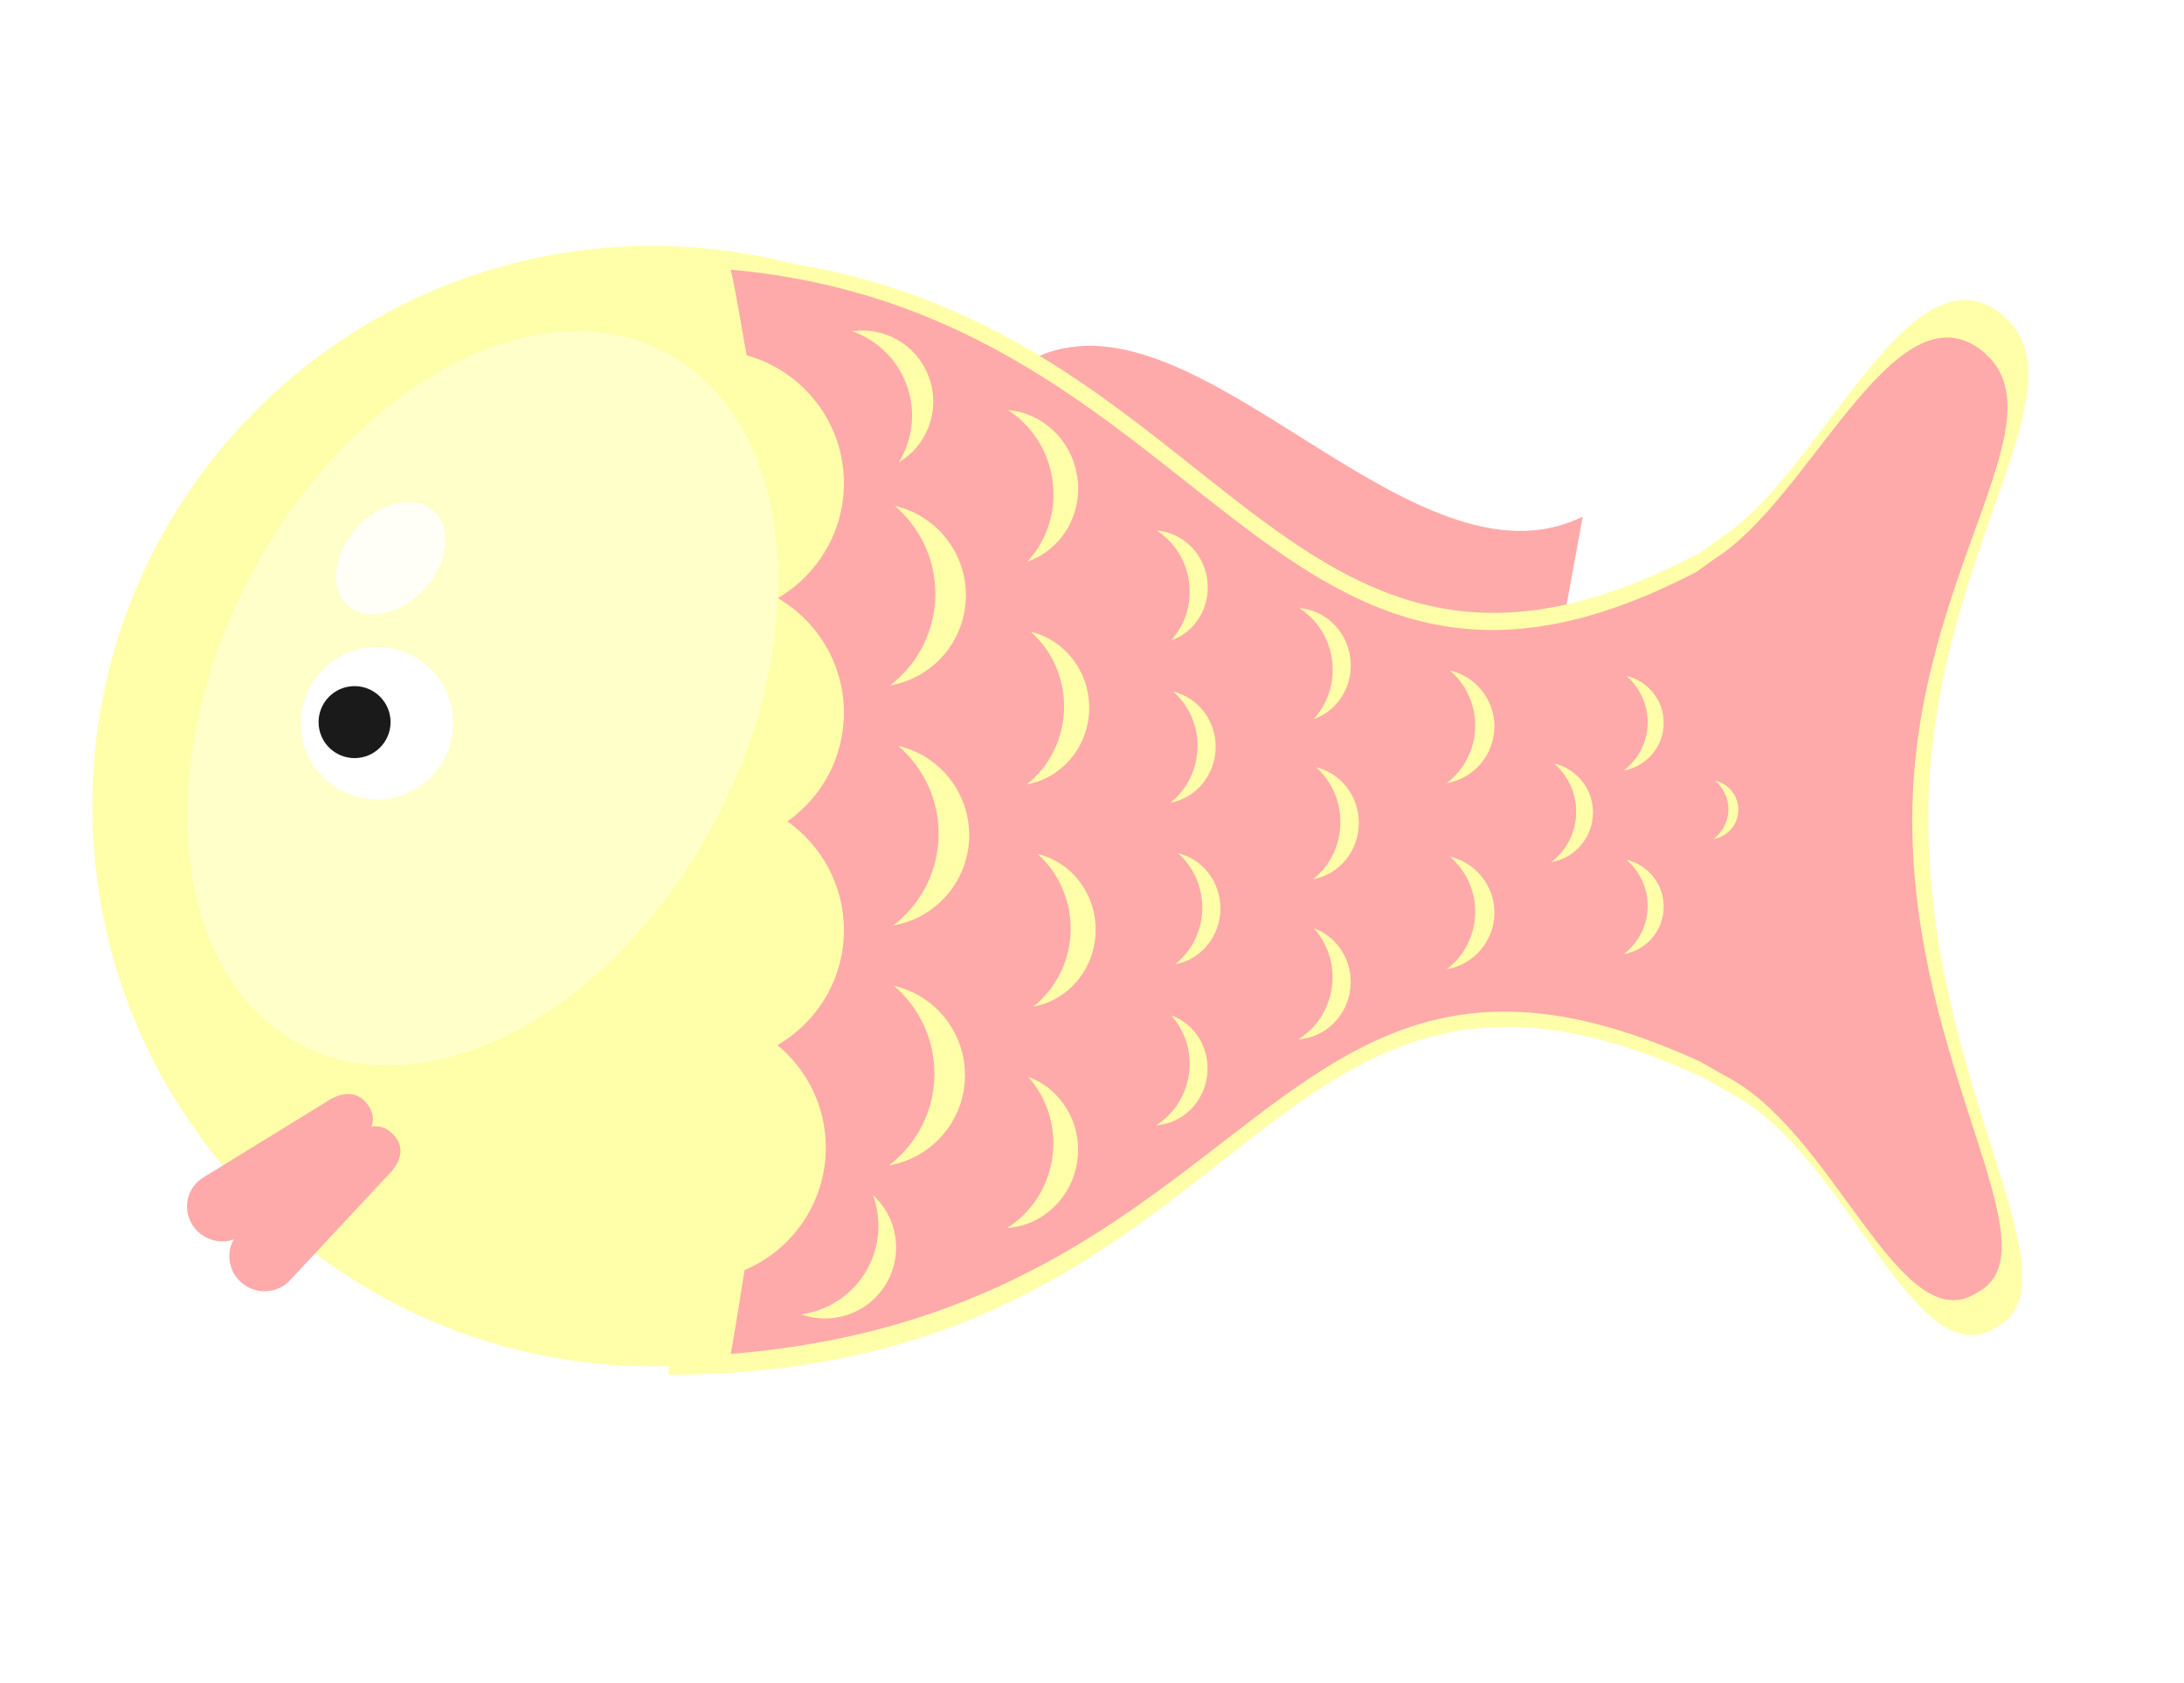 <?xml version="1.0"?><svg width="670.934" height="517.24" xmlns="http://www.w3.org/2000/svg" xmlns:xlink="http://www.w3.org/1999/xlink">
 <title>purple gulp gulp</title>
 <defs>
  <linearGradient id="linearGradient4515">
   <stop offset="0" id="stop4517" stop-color="#004f66"/>
   <stop offset="1" id="stop4519" stop-opacity="0" stop-color="#008080"/>
  </linearGradient>
  <linearGradient id="linearGradient3991">
   <stop offset="0" id="stop3993" stop-color="#009980"/>
   <stop offset="1" id="stop3995" stop-color="#004644"/>
  </linearGradient>
  <linearGradient id="linearGradient3983">
   <stop offset="0" id="stop3985" stop-color="#000000"/>
   <stop offset="1" id="stop3987" stop-opacity="0" stop-color="#000000"/>
  </linearGradient>
  <linearGradient xlink:href="#linearGradient3991-2" id="linearGradient3997-8" x1="217.688" y1="550.316" x2="217.688" y2="558.398" gradientUnits="userSpaceOnUse"/>
  <linearGradient id="linearGradient3991-2">
   <stop offset="0" id="stop3993-6" stop-color="#009980"/>
   <stop offset="1" id="stop3995-7" stop-color="#004644"/>
  </linearGradient>
  <linearGradient xlink:href="#linearGradient3991-7" id="linearGradient3997-2" x1="217.688" y1="550.316" x2="217.688" y2="558.398" gradientUnits="userSpaceOnUse" gradientTransform="translate(-18.183,-11.617)"/>
  <linearGradient id="linearGradient3991-7">
   <stop offset="0" id="stop3993-2" stop-color="#009980"/>
   <stop offset="1" id="stop3995-0" stop-color="#004644"/>
  </linearGradient>
  <filter id="filter4262" x="-0.23" width="1.46" y="-0.183" height="1.366" color-interpolation-filters="sRGB">
   <feGaussianBlur stdDeviation="3.101" id="feGaussianBlur4264"/>
  </filter>
  <filter id="filter4330" x="-0.205" width="1.41" y="-0.163" height="1.327" color-interpolation-filters="sRGB">
   <feGaussianBlur stdDeviation="2.763" id="feGaussianBlur4332"/>
  </filter>
  <linearGradient id="linearGradient4515-1">
   <stop offset="0" id="stop4517-7" stop-color="#004f66"/>
   <stop offset="1" id="stop4519-1" stop-opacity="0" stop-color="#008080"/>
  </linearGradient>
  <linearGradient id="linearGradient3991-0">
   <stop offset="0" id="stop3993-7" stop-color="#009980"/>
   <stop offset="1" id="stop3995-5" stop-color="#004644"/>
  </linearGradient>
  <linearGradient id="linearGradient3991-7-3">
   <stop offset="0" id="stop3993-2-6" stop-color="#009980"/>
   <stop offset="1" id="stop3995-0-7" stop-color="#004644"/>
  </linearGradient>
  <linearGradient xlink:href="#linearGradient4515" id="linearGradient4729" gradientUnits="userSpaceOnUse" x1="272.857" y1="535.219" x2="225.229" y2="325.011"/>
  <linearGradient xlink:href="#linearGradient3991" id="linearGradient4731" gradientUnits="userSpaceOnUse" gradientTransform="translate(-18.183,-11.617)" x1="217.688" y1="550.316" x2="217.688" y2="558.398"/>
  <linearGradient xlink:href="#linearGradient3991-7" id="linearGradient4733" gradientUnits="userSpaceOnUse" gradientTransform="matrix(0.989,-0.147,0.147,0.989,-97.151,39.224)" x1="217.688" y1="550.316" x2="217.688" y2="558.398"/>
  <linearGradient xlink:href="#linearGradient4515" id="linearGradient4793" x1="0.5" y1="1" x2="0.321" y2="0.209"/>
  <linearGradient xlink:href="#linearGradient3991" id="linearGradient4795" x1="0.5" y1="0" x2="0.5" y2="0.5"/>
  <linearGradient xlink:href="#linearGradient3991-7" id="linearGradient4797" x1="0.476" y1="0.025" x2="0.5" y2="0.448"/>
 </defs>
 <g>
  <title>Layer 1</title>
  <g externalResourcesRequired="false" id="layer1">
   <g externalResourcesRequired="false" id="g4767" transform="matrix(0.936 0 0 0.936 22.455 23.421)">
    <g externalResourcesRequired="false" transform="matrix(1.388 0 0 1.388 -137.811 -171.061)" id="g4706">
     <g externalResourcesRequired="false" id="g4538">
      <path id="path4370" d="m327.693,189.43c38.014,-16.573 88.441,57.795 128.571,37.971l-4.286,23.368c-52.515,10.723 -86.051,-31.914 -124.285,-61.339z" fill="#ffaaaa"/>
      <path d="m368.835,295.877c0,73.178 -59.322,132.5 -132.5,132.5c-73.177,0 -132.5,-59.322 -132.5,-132.5c0,-73.178 59.323,-132.5 132.5,-132.5c66.642,0 122.915,49.497 131.417,115.594" id="path2816" fill="#ffffaa"/>
      <g id="g3597">
       <path id="rect2820" d="m240.117,165.376l0,265c140.178,-0.2 138.419,-120.209 245.187,-70l6.061,3.536c27.28,14.087 43.531,67.962 62.796,55.134c20.051,-10.845 -16.352,-57.279 -16.197,-120.462c0.155,-63.184 39.538,-102.902 16.34,-119.801c-21.399,-14.97 -41.96,38.655 -65.409,53.627l-4.436,3.278c-105.682,56.545 -113.623,-70.726 -244.342,-70.312z" fill="#ffffaa"/>
      </g>
      <path d="m245.631,308.835c-27.25,42.999 -71.487,60.638 -98.805,39.398c-27.318,-21.24 -27.373,-73.316 -0.123,-116.314c27.25,-42.999 71.486,-60.638 98.804,-39.398c27.319,21.239 27.374,73.315 0.124,116.314z" id="path4256-9" filter="url(#filter4330)" fill="#ffffff" opacity="0.609"/>
      <g id="g4266">
       <path id="path3605" d="m187.681,276.266c0,9.13 -7.402,16.532 -16.532,16.532c-9.13,0 -16.532,-7.402 -16.532,-16.532c0,-9.13 7.402,-16.532 16.532,-16.532c9.13,0 16.532,7.402 16.532,16.532z" stroke-miterlimit="4" stroke-linejoin="round" stroke-linecap="round" stroke-width="3" stroke="#ffffff" fill="#ffffff"/>
       <path id="path3605-9" d="m172.858,276.013c0,3.873 -3.14,7.013 -7.012,7.013c-3.873,0 -7.013,-3.14 -7.013,-7.013c0,-3.873 3.14,-7.012 7.013,-7.012c3.872,0 7.012,3.139 7.012,7.012z" stroke-miterlimit="4" stroke-linejoin="round" stroke-linecap="round" stroke-width="3" stroke="#1a1a1a" fill="#1a1a1a"/>
      </g>
      <path id="rect2820-6" d="m254.804,169.001c1.382,6.081 2.607,14.17 3.75,20.25c13.257,3.685 23,15.819 23,30.25c0,11.535 -6.236,21.627 -15.5,27.094c0.004,0.052 -0.004,0.105 0,0.156c9.252,5.47 15.5,15.505 15.5,27.032c0,10.632 -5.294,20.031 -13.375,25.718c8.081,5.688 13.375,15.086 13.375,25.719c0,11.622 -6.34,21.75 -15.719,27.188c6.985,5.764 11.438,14.486 11.438,24.25c0,13.018 -7.936,24.195 -19.219,28.968c-1.026,6.605 -2.09,13.208 -3.25,19.813c126.235,-10.186 127.694,-115.784 229.281,-69.094l5.75,3.281c25.957,13.099 41.42,63.211 59.75,51.282c19.078,-10.085 -15.554,-53.276 -15.406,-112.032c0.148,-58.756 37.635,-95.69 15.563,-111.406c-20.361,-13.92 -39.938,35.952 -62.25,49.875l-4.219,3.063c-100.555,52.582 -114.439,-61.2 -228.469,-71.407zm30.25,14.407c7.413,-0.385 14.423,4.226 16.813,11.625c2.45,7.588 -0.779,15.639 -7.344,19.562c3.12,-5.088 4.103,-11.468 2.125,-17.594c-2.106,-6.521 -7.099,-11.307 -13.094,-13.437c0.496,-0.071 1.006,-0.131 1.5,-0.156zm35.313,18.812c8.083,0.643 14.996,6.987 16.343,15.625c1.401,8.984 -3.715,17.42 -11.75,20.188c4.627,-5.016 7.033,-12.139 5.875,-19.563c-1.087,-6.973 -5.072,-12.783 -10.468,-16.25zm-26.75,22.656c9.618,2.214 16.781,10.835 16.781,21.125c0,10.703 -7.738,19.582 -17.938,21.344c6.517,-4.994 10.719,-12.843 10.719,-21.687c0,-8.307 -3.712,-15.771 -9.562,-20.782zm61.906,5.813c5.88,0.468 10.926,5.061 11.906,11.344c1.019,6.534 -2.719,12.674 -8.562,14.687c3.365,-3.648 5.092,-8.819 4.25,-14.219c-0.791,-5.071 -3.669,-9.29 -7.594,-11.812zm33.719,18.344c5.934,0.472 11.011,5.096 12,11.437c1.028,6.595 -2.727,12.812 -8.625,14.844c3.396,-3.682 5.162,-8.925 4.312,-14.375c-0.798,-5.119 -3.726,-9.361 -7.687,-11.906zm-63.469,5.625c7.888,1.881 13.781,9.195 13.781,17.937c0,9.092 -6.354,16.628 -14.719,18.125c5.345,-4.242 8.782,-10.924 8.782,-18.437c0,-7.058 -3.046,-13.368 -7.844,-17.625zm99.062,9.125c6.035,1.389 10.532,6.793 10.532,13.25c0,6.715 -4.851,12.3 -11.25,13.406c4.088,-3.133 6.718,-8.076 6.718,-13.625c0,-5.212 -2.329,-9.887 -6,-13.031zm41.75,1.312c5.055,1.164 8.813,5.685 8.813,11.094c0,5.625 -4.046,10.324 -9.406,11.25c3.425,-2.625 5.625,-6.758 5.625,-11.406c0,-4.366 -1.957,-8.304 -5.032,-10.938zm-107.125,3.719c5.738,1.368 10,6.672 10,13.031c0,6.614 -4.603,12.13 -10.687,13.219c3.887,-3.086 6.406,-7.973 6.406,-13.438c0,-5.133 -2.229,-9.716 -5.719,-12.812zm-65.062,12.812c9.618,2.215 16.781,10.835 16.781,21.125c0,10.703 -7.738,19.582 -17.937,21.344c6.516,-4.994 10.718,-12.843 10.718,-21.687c0,-8.307 -3.712,-15.771 -9.562,-20.782zm155.062,4.157c5.288,1.217 9.219,5.936 9.219,11.593c0,5.884 -4.236,10.782 -9.844,11.75c3.583,-2.745 5.875,-7.075 5.875,-11.937c0,-4.567 -2.033,-8.651 -5.25,-11.406zm-56.25,0.906c5.791,1.381 10.094,6.738 10.094,13.156c0,6.675 -4.64,12.214 -10.781,13.313c3.923,-3.115 6.437,-8.016 6.437,-13.532c0,-5.18 -2.227,-9.812 -5.75,-12.937zm94.375,3.187c3.123,0.719 5.469,3.503 5.469,6.844c0,3.475 -2.532,6.366 -5.844,6.938c2.116,-1.622 3.5,-4.16 3.5,-7.032c0,-2.697 -1.225,-5.123 -3.125,-6.75zm-127,17.157c5.738,1.368 10,6.672 10,13.031c0,6.613 -4.603,12.13 -10.687,13.219c3.887,-3.086 6.406,-7.942 6.406,-13.407c0,-5.133 -2.229,-9.747 -5.719,-12.843zm-33.25,0.156c7.888,1.881 13.75,9.195 13.75,17.937c0,9.093 -6.354,16.66 -14.718,18.157c5.344,-4.243 8.812,-10.924 8.812,-18.438c0,-7.057 -3.046,-13.399 -7.844,-17.656zm97.5,0.625c6.035,1.389 10.532,6.793 10.532,13.25c0,6.715 -4.851,12.301 -11.25,13.406c4.088,-3.133 6.718,-8.076 6.718,-13.625c0,-5.212 -2.329,-9.887 -6,-13.031zm41.75,0.75c5.055,1.164 8.813,5.685 8.813,11.094c0,5.625 -4.046,10.292 -9.406,11.218c3.425,-2.624 5.625,-6.758 5.625,-11.406c0,-4.366 -1.957,-8.272 -5.032,-10.906zm-73.875,16.219c5.601,2.018 9.31,7.841 8.594,14.218c-0.745,6.634 -6.025,11.625 -12.25,12.032c4.247,-2.658 7.322,-7.269 7.938,-12.75c0.578,-5.149 -1.13,-10.002 -4.282,-13.5zm-99.312,13.593c9.618,2.215 16.781,10.835 16.781,21.125c0,10.703 -7.738,19.582 -17.937,21.344c6.516,-4.994 10.718,-12.843 10.718,-21.687c0,-8.307 -3.712,-15.771 -9.562,-20.782zm65.562,7c5.549,2 9.21,7.775 8.5,14.094c-0.738,6.572 -5.926,11.503 -12.093,11.906c4.207,-2.632 7.234,-7.194 7.843,-12.625c0.573,-5.101 -1.127,-9.908 -4.25,-13.375zm-33.843,14.532c7.628,2.749 12.663,10.687 11.687,19.375c-1.014,9.035 -8.177,15.821 -16.656,16.375c5.784,-3.62 9.943,-9.877 10.781,-17.344c0.788,-7.013 -1.52,-13.64 -5.812,-18.406zm-36.688,27.968c5.653,5.152 7.225,13.677 3.313,20.625c-4.069,7.227 -12.694,10.282 -20.25,7.594c6.298,-0.894 12.137,-4.591 15.5,-10.562c3.158,-5.61 3.482,-12.049 1.437,-17.657z" fill="#ffaaaa"/>
      <g transform="matrix(0.832 -0.583 0.597 0.828 -317.461 158.228)" id="g4076">
       <path d="m227.09,432.507l33.335,2c4.477,0 8.082,1.604 8.082,6.081c0,4.477 -3.605,6.081 -8.082,6.081l-33.335,2c-4.477,0 -8.081,-3.604 -8.081,-8.081c0,-4.477 3.604,-8.081 8.081,-8.081z" id="rect3937" fill="#ffaaaa"/>
       <path d="m227.091,447.68l33.265,-2.938c4.428,-0.661 8.23,0.395 8.89,4.823c0.66,4.428 -2.668,6.546 -7.096,7.206l-32.675,6.895c-4.428,0.66 -8.525,-2.373 -9.185,-6.801c-0.66,-4.428 2.373,-8.524 6.801,-9.185z" id="rect3937-1" fill="#ffaaaa"/>
      </g>
      <path d="m183.572,243.136c-5.049,6.585 -13.246,9.286 -18.307,6.033c-5.062,-3.252 -5.072,-11.228 -0.023,-17.813c5.049,-6.585 13.245,-9.286 18.307,-6.034c5.061,3.253 5.072,11.229 0.023,17.814z" id="path4256" filter="url(#filter4262)" fill="#ffffff" opacity="0.918"/>
     </g>
    </g>
   </g>
  </g>
 </g>
</svg>